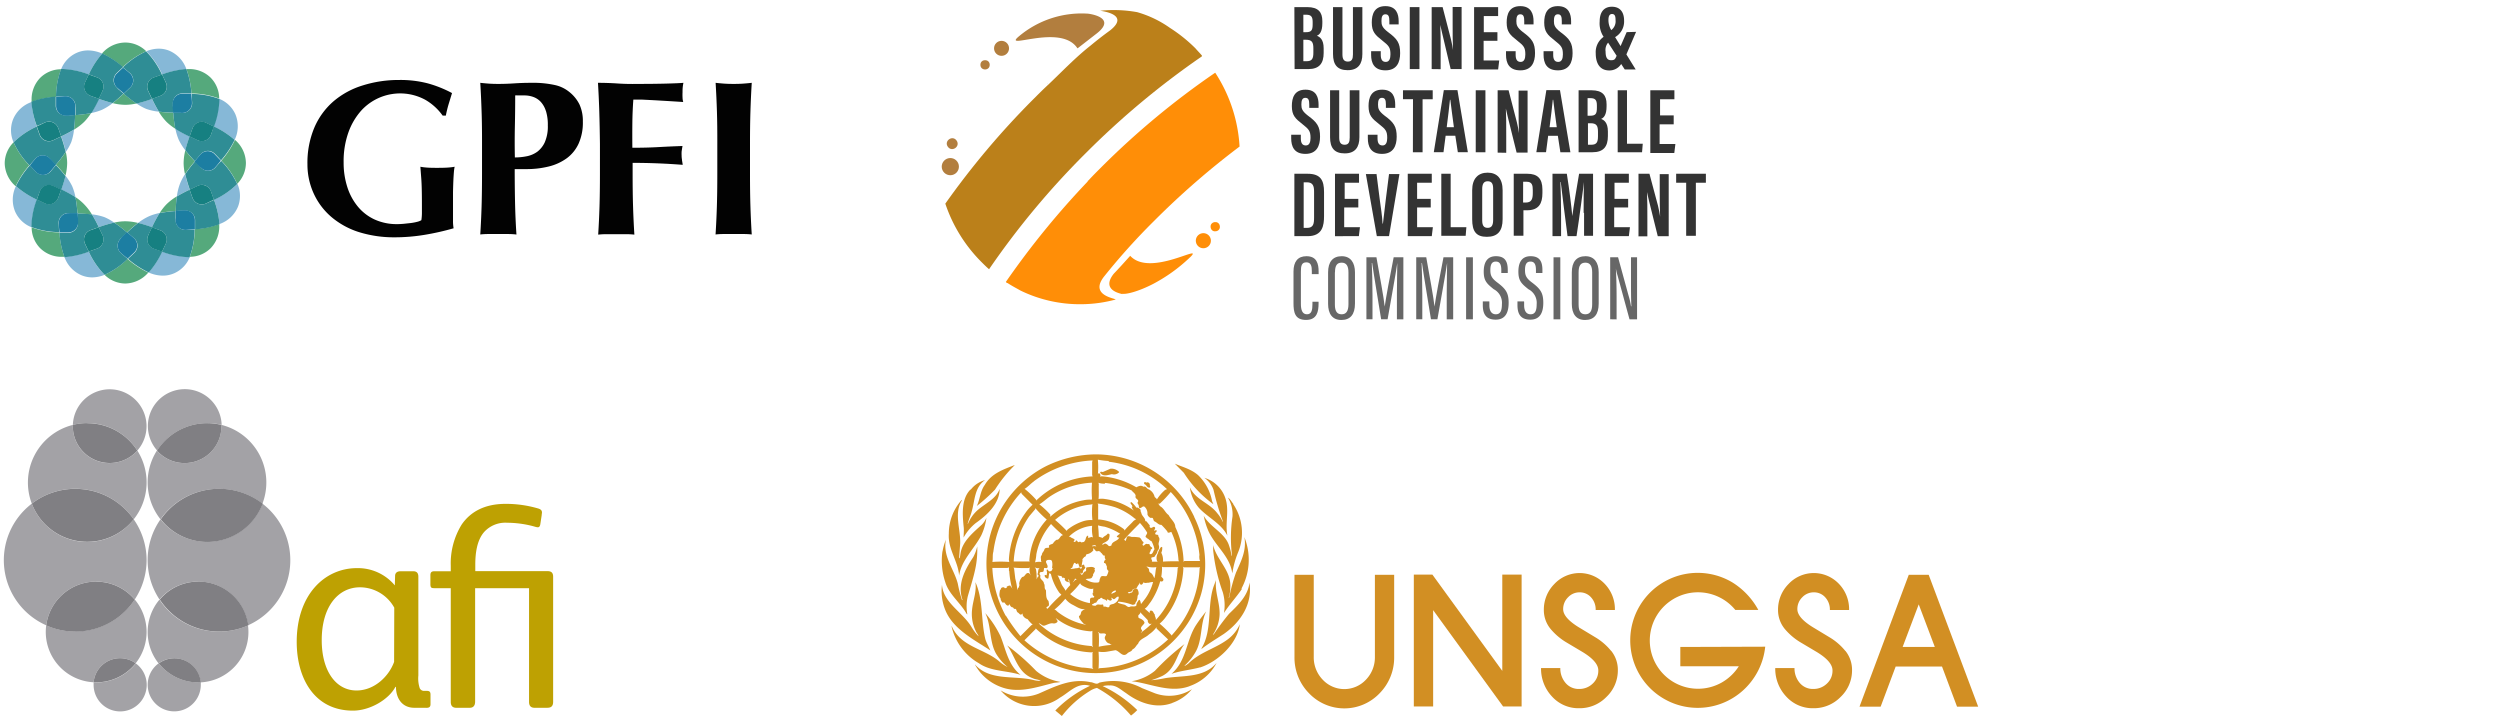<svg xmlns="http://www.w3.org/2000/svg" xmlns:xlink="http://www.w3.org/1999/xlink" viewBox="0 0 456.67 131.69"><defs><style>.cls-1{fill:none;}.cls-2{fill:#ff8e07;}.cls-3{fill:#b27e3e;}.cls-4{fill:#348078;}.cls-5{fill:#338080;}.cls-6{fill:#bb801a;}.cls-7{fill:#333;}.cls-8{fill:#676767;}.cls-9{fill:#020202;}.cls-10{fill:#55a97c;}.cls-11{fill:#86b8d7;}.cls-12{fill:#2f8d95;}.cls-13{fill:#168081;}.cls-14{fill:#1c7ea2;}.cls-15{clip-path:url(#clip-path);}.cls-16{fill:#a3a2a6;}.cls-17{clip-path:url(#clip-path-2);}.cls-18{clip-path:url(#clip-path-3);}.cls-19{clip-path:url(#clip-path-4);}.cls-20{fill:#807f83;}.cls-21{clip-path:url(#clip-path-5);}.cls-22{clip-path:url(#clip-path-6);}.cls-23{clip-path:url(#clip-path-7);}.cls-24{clip-path:url(#clip-path-8);}.cls-25{clip-path:url(#clip-path-9);}.cls-26{clip-path:url(#clip-path-10);}.cls-27{clip-path:url(#clip-path-11);}.cls-28{clip-path:url(#clip-path-12);}.cls-29{clip-path:url(#clip-path-13);}.cls-30{clip-path:url(#clip-path-14);}.cls-31{clip-path:url(#clip-path-15);}.cls-32{clip-path:url(#clip-path-16);}.cls-33{clip-path:url(#clip-path-17);}.cls-34{clip-path:url(#clip-path-18);}.cls-35{fill:#bea102;}.cls-36{fill:#d28f23;}</style><clipPath id="clip-path" transform="translate(-0.14)"><rect class="cls-1" y="91.14" width="27.78" height="23.95"/></clipPath><clipPath id="clip-path-2" transform="translate(-0.14)"><rect class="cls-1" x="26.25" y="91.14" width="27.78" height="23.95"/></clipPath><clipPath id="clip-path-3" transform="translate(-0.14)"><rect class="cls-1" x="4.37" y="76.75" width="23.41" height="18.98"/></clipPath><clipPath id="clip-path-4" transform="translate(-0.14)"><rect class="cls-1" x="5.08" y="88.44" width="20.35" height="11.4"/></clipPath><clipPath id="clip-path-5" transform="translate(-0.14)"><rect class="cls-1" x="26.25" y="76.75" width="23.41" height="18.98"/></clipPath><clipPath id="clip-path-6" transform="translate(-0.14)"><rect class="cls-1" x="28.6" y="88.44" width="20.35" height="11.4"/></clipPath><clipPath id="clip-path-7" transform="translate(-0.14)"><rect class="cls-1" x="26.25" y="108.65" width="20.14" height="16.85"/></clipPath><clipPath id="clip-path-8" transform="translate(-0.14)"><rect class="cls-1" x="28.42" y="105.38" width="17.9" height="10.84"/></clipPath><clipPath id="clip-path-9" transform="translate(-0.14)"><rect class="cls-1" x="7.63" y="108.65" width="20.14" height="16.85"/></clipPath><clipPath id="clip-path-10" transform="translate(-0.14)"><rect class="cls-1" x="7.72" y="105.38" width="17.9" height="10.84"/></clipPath><clipPath id="clip-path-11" transform="translate(-0.14)"><rect class="cls-1" x="12.58" y="70.25" width="15.2" height="12.93"/></clipPath><clipPath id="clip-path-12" transform="translate(-0.14)"><rect class="cls-1" x="12.58" y="76.42" width="13.51" height="9.03"/></clipPath><clipPath id="clip-path-13" transform="translate(-0.14)"><rect class="cls-1" x="26.25" y="70.25" width="15.2" height="12.93"/></clipPath><clipPath id="clip-path-14" transform="translate(-0.14)"><rect class="cls-1" x="27.95" y="76.42" width="13.51" height="9.03"/></clipPath><clipPath id="clip-path-15" transform="translate(-0.14)"><rect class="cls-1" x="16.35" y="120.31" width="11.43" height="10.51"/></clipPath><clipPath id="clip-path-16" transform="translate(-0.14)"><rect class="cls-1" x="16.37" y="119.38" width="9.41" height="6.14"/></clipPath><clipPath id="clip-path-17" transform="translate(-0.14)"><rect class="cls-1" x="26.25" y="120.31" width="11.43" height="10.51"/></clipPath><clipPath id="clip-path-18" transform="translate(-0.14)"><rect class="cls-1" x="28.25" y="119.38" width="9.41" height="6.14"/></clipPath></defs><title>impact-global-logos_1</title><g id="Layer_2" data-name="Layer 2"><g id="Design"><rect class="cls-1" width="456.67" height="131.69"/><g id="_Group_" data-name="&lt;Group&gt;"><circle class="cls-2" cx="219.95" cy="43.98" r="1.38" transform="translate(-4.42 38.42) rotate(-9.89)"/><circle class="cls-2" cx="222.12" cy="41.43" r="0.85" transform="translate(-3.95 38.75) rotate(-9.89)"/><circle class="cls-3" cx="182.95" cy="8.83" r="1.37"/><circle class="cls-3" cx="179.94" cy="11.84" r="0.85"/><path class="cls-3" d="M196.91,8.76l.07.07,3.54-2.75c3.73-2.95-1.51-3.6-1.83-3.6h-.07a17.78,17.78,0,0,0-12.24,4.06C182.83,9.42,193.83,4.18,196.91,8.76Z" transform="translate(-0.14)"/><path class="cls-4" d="M198.94,32.92h0c-.07.07-.13.2-.2.26a.9.9,0,0,0,.2-.26Z" transform="translate(-0.14)"/><path class="cls-5" d="M219.69,10.2c-.07,0-.07.07-.13.07Z" transform="translate(-0.14)"/><path class="cls-5" d="M191.54,15.37l-.07-.13C191.47,15.31,191.47,15.37,191.54,15.37Z" transform="translate(-0.14)"/><path class="cls-5" d="M191.6,15.51l-.07-.07Z" transform="translate(-0.14)"/><path class="cls-5" d="M219.69,10.14Z" transform="translate(-0.14)"/><circle class="cls-3" cx="173.73" cy="30.43" r="1.57" transform="translate(14.13 105.8) rotate(-35.23)"/><circle class="cls-3" cx="174.07" cy="26.23" r="0.98" transform="translate(16.62 105.23) rotate(-35.23)"/><path class="cls-2" d="M210.92,40.39a146.63,146.63,0,0,1,15.65-13.62,27.52,27.52,0,0,0-4.45-13.49,146.15,146.15,0,0,0-20.89,17.35c-.79.79-1.51,1.51-2.23,2.29a.9.9,0,0,0-.2.26,152.22,152.22,0,0,0-14.93,18.33.06.06,0,0,1,.07.07.34.34,0,0,0,.26.13c.79.52,1.57.92,2.36,1.37a24.75,24.75,0,0,0,11.13,2.49,24.4,24.4,0,0,0,6.22-.85c.26-.2-5-.65-2-4.32A117.71,117.71,0,0,1,210.92,40.39Z" transform="translate(-0.14)"/><path class="cls-6" d="M219.69,10.14c-.39-.46-.79-.85-1.18-1.31a27.67,27.67,0,0,0-4.65-3.73,19.69,19.69,0,0,0-6-2.88h0A24.14,24.14,0,0,0,202,1.89c-.33,0-.59.07-.92.07h0c.33.07,5.57.65,1.83,3.6q-1.77,1.28-3.54,2.75c-2.75,2.16-5.17,4.71-7.73,7.14h0c-1,.92-1.9,1.83-2.82,2.75a147.41,147.41,0,0,0-16,19,27.39,27.39,0,0,0,6.68,10.74c.39.39.85.85,1.31,1.24a147.78,147.78,0,0,1,17.74-21.28,150.15,150.15,0,0,1,21.15-17.61c-.07-.07,0-.07,0-.13Z" transform="translate(-0.14)"/><path class="cls-2" d="M217.53,47c2.82-2.75-7.14,3.67-10.87-.2l-.07-.07c-1,1.11-2,2.23-3,3.27-2.49,3.14,1.57,3.67,1.57,3.73v-.07c.72.13,2.88-.39,5.57-1.77a29.83,29.83,0,0,0,6.68-4.78C217.47,47.06,217.47,47,217.53,47Z" transform="translate(-0.14)"/><path class="cls-7" d="M236.58,1.3h2.36c2,0,2.75.92,2.75,2.55v.39c0,1.57-.52,2.1-1,2.29.52.2,1.24.65,1.24,2.29v.85c0,1.9-.79,2.95-2.82,2.95h-2.49Zm2.1,4.58c1,0,1.24-.33,1.24-1.44V4c0-1-.33-1.31-1.18-1.31h-.52V5.88Zm-.46,5.3h.59c1,0,1.24-.46,1.24-1.57V8.83c0-1.11-.26-1.57-1.37-1.57h-.46Z" transform="translate(-0.14)"/><path class="cls-7" d="M245.36,1.3V9.94c0,.85.26,1.31,1,1.31s.92-.52.92-1.31V1.3H249V9.87c0,1.83-.79,2.95-2.68,2.95s-2.68-1-2.68-2.95V1.3Z" transform="translate(-0.14)"/><path class="cls-7" d="M252.36,9.29V10c0,.85.26,1.31.92,1.31s.85-.65.85-1.37c0-1.24-.26-1.57-1.51-2.55s-1.9-1.57-1.9-3.27c0-1.51.46-3,2.49-3s2.42,1.51,2.42,2.75v.59h-1.7V3.85c0-.79-.13-1.24-.72-1.24s-.72.52-.72,1.24.13,1.18,1.18,2c1.7,1.24,2.23,2,2.23,3.86,0,1.64-.59,3.14-2.68,3.14s-2.62-1.37-2.62-2.82V9.35h1.77Z" transform="translate(-0.14)"/><path class="cls-7" d="M259.43,1.3V12.62h-1.77V1.3Z" transform="translate(-0.14)"/><path class="cls-7" d="M261.66,12.62V1.3h2l1.51,5.83c.2.85.33,1.51.39,2h0c-.07-1.37-.07-3-.07-4.85v-3h1.64V12.62h-2L263.56,6c-.13-.59-.26-1.11-.33-1.44h0c.07,1.37.07,2.88.07,5v3.08Z" transform="translate(-0.14)"/><path class="cls-7" d="M273.64,7.45h-2.49v3.6H274l-.2,1.64h-4.39V1.3h4.39V2.93h-2.62V5.88h2.49V7.45Z" transform="translate(-0.14)"/><path class="cls-7" d="M277,9.29V10c0,.85.26,1.31.92,1.31s.85-.65.85-1.37c0-1.24-.26-1.57-1.51-2.55s-1.9-1.57-1.9-3.27c0-1.51.46-3,2.49-3s2.42,1.51,2.42,2.75v.59h-1.7V3.85c0-.79-.13-1.24-.72-1.24s-.72.52-.72,1.24.13,1.18,1.18,2c1.7,1.24,2.23,2,2.23,3.86,0,1.64-.59,3.14-2.68,3.14s-2.62-1.37-2.62-2.82V9.35H277Z" transform="translate(-0.14)"/><path class="cls-7" d="M283.86,9.29V10c0,.85.26,1.31.92,1.31s.85-.65.85-1.37c0-1.24-.26-1.57-1.51-2.55s-1.9-1.57-1.9-3.27c0-1.51.46-3,2.49-3s2.42,1.51,2.42,2.75v.59h-1.7V3.85c0-.79-.13-1.24-.72-1.24s-.72.52-.72,1.24.13,1.18,1.18,2c1.7,1.24,2.23,2,2.23,3.86,0,1.64-.59,3.14-2.68,3.14s-2.62-1.37-2.62-2.82V9.35h1.77Z" transform="translate(-0.14)"/><path class="cls-7" d="M299,5.82l-1.77,4.12,1.7,2.75h-2l-.65-1a2.54,2.54,0,0,1-2.16,1.18c-1.7,0-2.49-1.24-2.49-3.14a3.39,3.39,0,0,1,1.44-3,4.43,4.43,0,0,1-.72-2.82c0-1.77.85-2.68,2.23-2.68s2.23.85,2.23,2.55a3.29,3.29,0,0,1-1.64,3l1,1.64,1.11-2.55Zm-3.54,4.39-1.57-2.42a2.05,2.05,0,0,0-.46,1.64c0,1.11.33,1.57,1,1.57S295.18,10.79,295.44,10.2Zm-1-4.71a2,2,0,0,0,.79-1.83c0-.72-.13-1.11-.65-1.11s-.65.52-.65,1.11A3.52,3.52,0,0,0,294.46,5.49Z" transform="translate(-0.14)"/><path class="cls-7" d="M237.76,24.54v.72c0,.85.26,1.31.92,1.31s.85-.65.85-1.37c0-1.24-.26-1.57-1.51-2.55s-1.9-1.57-1.9-3.27c0-1.51.46-3,2.49-3S241,17.86,241,19.11v.59h-1.7v-.59c0-.79-.13-1.24-.72-1.24s-.72.52-.72,1.24.13,1.18,1.18,2c1.7,1.24,2.23,2,2.23,3.86,0,1.64-.59,3.14-2.68,3.14S236,26.7,236,25.26v-.65h1.77Z" transform="translate(-0.14)"/><path class="cls-7" d="M244.77,16.49v8.64c0,.85.26,1.31,1,1.31s.92-.52.92-1.31V16.49h1.77v8.58c0,1.83-.79,2.95-2.68,2.95s-2.68-1-2.68-2.95V16.49Z" transform="translate(-0.14)"/><path class="cls-7" d="M251.77,24.54v.72c0,.85.26,1.31.92,1.31s.85-.65.85-1.37c0-1.24-.26-1.57-1.51-2.55s-1.9-1.57-1.9-3.27c0-1.51.46-3,2.49-3S255,17.86,255,19.11v.59h-1.7v-.59c0-.79-.13-1.24-.72-1.24s-.72.52-.72,1.24.13,1.18,1.18,2c1.7,1.24,2.23,2,2.23,3.86,0,1.64-.59,3.14-2.68,3.14S250,26.7,250,25.26v-.65h1.77Z" transform="translate(-0.14)"/><path class="cls-7" d="M258.25,18.12h-1.83V16.49h5.43v1.64H260v9.69h-1.77Z" transform="translate(-0.14)"/><path class="cls-7" d="M264.21,24.8l-.39,3h-1.77l1.83-11.33h2.49l1.9,11.33h-1.83l-.46-3Zm1.51-1.57c-.26-2-.52-3.8-.65-5H265c-.07.92-.39,3.34-.59,5Z" transform="translate(-0.14)"/><path class="cls-7" d="M271.48,16.49V27.81h-1.77V16.49Z" transform="translate(-0.14)"/><path class="cls-7" d="M273.71,27.88V16.49h2l1.51,5.83c.2.85.33,1.51.39,2h0c-.07-1.37-.07-3-.07-4.85V16.55h1.64V27.88h-2l-1.64-6.61c-.13-.59-.26-1.11-.33-1.44h0c.07,1.37.07,2.88.07,5v3.08Z" transform="translate(-0.14)"/><path class="cls-7" d="M282.94,24.8l-.39,3h-1.77l1.83-11.33h2.49L287,27.81h-1.83l-.46-3Zm1.57-1.57c-.26-2-.52-3.8-.65-5h-.07c-.07.92-.39,3.34-.59,5Z" transform="translate(-0.14)"/><path class="cls-7" d="M288.5,16.49h2.36c2,0,2.75.92,2.75,2.55v.39c0,1.57-.52,2.1-1,2.29.52.2,1.24.65,1.24,2.29v.85c0,1.9-.79,2.95-2.82,2.95H288.5V16.49Zm2.1,4.65c1,0,1.24-.33,1.24-1.44v-.46c0-1-.33-1.31-1.18-1.31h-.52v3.21Zm-.39,5.3h.59c1,0,1.24-.46,1.24-1.57v-.79c0-1.11-.26-1.57-1.37-1.57h-.46v3.93Z" transform="translate(-0.14)"/><path class="cls-7" d="M295.57,16.49h1.77v9.76h2.88l-.13,1.57h-4.45V16.49Z" transform="translate(-0.14)"/><path class="cls-7" d="M305.79,22.71H303.3v3.6h2.88l-.2,1.64H301.6V16.49H306v1.64h-2.62v2.95h2.49v1.64Z" transform="translate(-0.14)"/><path class="cls-7" d="M236.58,31.74H239c2.42,0,3,1.24,3,3.34v4.39c0,1.7-.26,3.67-3,3.67h-2.42Zm1.7,9.89h.59c1.18,0,1.31-.72,1.31-1.9V35c0-1-.2-1.7-1.31-1.7h-.59Z" transform="translate(-0.14)"/><path class="cls-7" d="M248.17,37.9h-2.49v3.6h2.88l-.2,1.64H244V31.74h4.39v1.64h-2.62v2.95h2.49V37.9Z" transform="translate(-0.14)"/><path class="cls-7" d="M251.58,31.74l.59,4.65c.2,1.51.46,3.14.52,4.45h.07c.13-1.24.33-2.88.52-4.39l.59-4.65h1.9l-1.9,11.33h-2.23l-2-11.33h1.9Z" transform="translate(-0.14)"/><path class="cls-7" d="M261.46,37.9H259v3.6h2.88l-.2,1.64h-4.39V31.74h4.39v1.64H259v2.95h2.49V37.9Z" transform="translate(-0.14)"/><path class="cls-7" d="M263.36,31.74h1.77V41.5H268l-.13,1.57h-4.45V31.74Z" transform="translate(-0.14)"/><path class="cls-7" d="M274.62,34.75v5.3c0,2.16-.92,3.21-2.88,3.21s-2.68-1-2.68-3.21v-5.3c0-2.16,1.11-3.21,2.82-3.21S274.62,32.59,274.62,34.75Zm-3.73-.2v5.7c0,1,.33,1.37,1,1.37s1-.39,1-1.44v-5.7c0-.92-.26-1.37-1-1.37S270.89,33.64,270.89,34.56Z" transform="translate(-0.14)"/><path class="cls-7" d="M276.59,31.74h2.55c1.83,0,2.75.85,2.75,2.88v.65c0,1.9-.65,3.14-2.82,3.14h-.65v4.65h-1.77V31.74ZM278.36,37h.46c1.11,0,1.31-.65,1.31-1.77v-.52c0-.85-.13-1.51-1.11-1.51h-.65Z" transform="translate(-0.14)"/><path class="cls-7" d="M289.42,38.88c0-1.9,0-4.32.07-5.63h0c-.26,2-.85,6.55-1.37,9.89h-1.64c-.39-2.95-1-7.79-1.24-9.89h-.07c.07,1.31.13,3.86.13,5.83v4.06h-1.57V31.74h2.62c.46,2.88.85,6.09,1,7.73h0c.2-1.64.79-5,1.24-7.73h2.55V43.07h-1.64V38.88Z" transform="translate(-0.14)"/><path class="cls-7" d="M297.47,37.9H295v3.6h2.88l-.2,1.64h-4.39V31.74h4.39v1.64h-2.62v2.95h2.49V37.9Z" transform="translate(-0.14)"/><path class="cls-7" d="M299.44,43.07V31.74h2L303,37.57c.2.85.33,1.51.39,2h0c-.07-1.37-.07-3-.07-4.85V31.81h1.64V43.14h-2l-1.64-6.61c-.13-.59-.26-1.11-.33-1.44h0c.07,1.37.07,2.88.07,5v3.08h-1.64Z" transform="translate(-0.14)"/><path class="cls-7" d="M308.15,33.38h-1.83V31.74h5.43v1.64h-1.83v9.69h-1.77Z" transform="translate(-0.14)"/><path class="cls-8" d="M241,55.05v.39c0,1.44-.26,3-2.29,3s-2.29-1.37-2.29-3.08V49.62c0-1.83.79-2.82,2.36-2.82,1.9,0,2.23,1.37,2.23,2.82v.46h-1.24v-.52c0-.92-.13-1.64-1-1.64s-1,.65-1,1.7v5.89c0,1.11.26,1.9,1.11,1.9s1-.79,1-1.83v-.46H241Z" transform="translate(-0.14)"/><path class="cls-8" d="M247.65,49.75v5.7c0,2-.85,3-2.49,3s-2.42-1.11-2.42-2.95V49.75c0-1.9.85-2.95,2.49-2.95S247.65,48,247.65,49.75Zm-3.67,0v5.89c0,1.31.46,1.77,1.24,1.77s1.24-.52,1.24-1.83V49.75c0-1.18-.39-1.77-1.24-1.77S244,48.5,244,49.75Z" transform="translate(-0.14)"/><path class="cls-8" d="M255.31,53.61c0-2.1.07-4.32.07-5.57h0c-.26,1.9-1.18,6.87-1.77,10.28h-1.18c-.46-2.95-1.37-8.25-1.64-10.28h-.07c.07,1.31.13,3.86.13,5.83v4.45h-1.11V47h1.83c.59,3.34,1.37,7.53,1.51,9h0c.2-1.44,1-5.83,1.64-9h1.77V58.33h-1.18Z" transform="translate(-0.14)"/><path class="cls-8" d="M264.41,53.61c0-2.1.07-4.32.07-5.57h0c-.26,1.9-1.18,6.87-1.77,10.28h-1.18c-.46-2.95-1.37-8.25-1.64-10.28h-.07c.07,1.31.13,3.86.13,5.83v4.45h-1.11V47h1.83c.59,3.34,1.37,7.53,1.51,9h0c.2-1.44,1-5.83,1.64-9h1.77V58.33h-1.18Z" transform="translate(-0.14)"/><path class="cls-8" d="M269.19,47V58.33h-1.24V47Z" transform="translate(-0.14)"/><path class="cls-8" d="M272.2,55.12v.65c0,1,.39,1.64,1.18,1.64s1.11-.59,1.11-1.83A2.79,2.79,0,0,0,273,52.83c-1.24-1-1.83-1.51-1.83-3.21,0-1.44.46-2.82,2.23-2.82s2.16,1.11,2.16,2.55v.52h-1.18v-.52c0-.92-.2-1.57-1-1.57s-1,.65-1,1.57.2,1.44,1.24,2.23c1.57,1.18,2.1,1.9,2.1,3.73,0,1.57-.46,3.08-2.36,3.08S271,57.21,271,55.71v-.65h1.18Z" transform="translate(-0.14)"/><path class="cls-8" d="M278.55,55.12v.65c0,1,.39,1.64,1.18,1.64s1.11-.59,1.11-1.83a2.79,2.79,0,0,0-1.51-2.75c-1.24-1-1.83-1.51-1.83-3.21,0-1.44.46-2.82,2.23-2.82s2.16,1.11,2.16,2.55v.52h-1.18v-.52c0-.92-.2-1.57-1-1.57s-1,.65-1,1.57.2,1.44,1.24,2.23c1.57,1.18,2.1,1.9,2.1,3.73,0,1.57-.46,3.08-2.36,3.08s-2.36-1.18-2.36-2.68v-.65h1.18Z" transform="translate(-0.14)"/><path class="cls-8" d="M285.16,47V58.33h-1.24V47Z" transform="translate(-0.14)"/><path class="cls-8" d="M292.17,49.75v5.7c0,2-.85,3-2.49,3s-2.42-1.11-2.42-2.95V49.75c0-1.9.85-2.95,2.49-2.95S292.17,48,292.17,49.75Zm-3.67,0v5.89c0,1.31.46,1.77,1.24,1.77s1.24-.52,1.24-1.83V49.75c0-1.18-.39-1.77-1.24-1.77S288.5,48.5,288.5,49.75Z" transform="translate(-0.14)"/><path class="cls-8" d="M294.27,58.32V47h1.44l1.9,6.94a13.43,13.43,0,0,1,.46,2h.07c-.07-1.51-.07-3.14-.07-5V47h1.11V58.33H297.8l-2.16-7.92a9.76,9.76,0,0,1-.33-1.37h0c.07,1.37.13,3.21.13,5.24v4.06Z" transform="translate(-0.14)"/></g><path class="cls-9" d="M77.79,18.21a9.62,9.62,0,0,0-11.67,2,12.07,12.07,0,0,0-2.32,3.93,15.73,15.73,0,0,0-.89,5.54,14.46,14.46,0,0,0,.67,4.48,10.7,10.7,0,0,0,1.92,3.57,8.68,8.68,0,0,0,3.06,2.36,9.71,9.71,0,0,0,4.15.85q.52,0,1.19-.06l1.29-.14a8.74,8.74,0,0,0,1.15-.22,2.68,2.68,0,0,0,.77-.3,9.15,9.15,0,0,0,.1-1.21q0-.73,0-1.61,0-3.27-.12-4.82t-.16-2.12a10.44,10.44,0,0,0,1.07.14q.67.06,1.92.06,1.45,0,2.16-.06a10.5,10.5,0,0,0,1.11-.14,7.28,7.28,0,0,0-.14,1q-.06.73-.1,1.67t-.06,2q0,1.07,0,2v1.33q0,1,0,1.88A7.1,7.1,0,0,0,83,41.7a46.54,46.54,0,0,1-5.38,1.21,33.46,33.46,0,0,1-5.38.44,21.48,21.48,0,0,1-6.39-.91,14.56,14.56,0,0,1-5-2.66,12.38,12.38,0,0,1-3.31-4.23A12.75,12.75,0,0,1,56.3,30a16.53,16.53,0,0,1,1.27-6.71,13.23,13.23,0,0,1,3.51-4.8,15,15,0,0,1,5.3-2.88,21.84,21.84,0,0,1,6.61-1,19.87,19.87,0,0,1,5.3.62A21.65,21.65,0,0,1,82.71,17l-.63,2.06a21,21,0,0,0-.5,2.06H81A10,10,0,0,0,77.79,18.21Z" transform="translate(-0.14)"/><path class="cls-9" d="M88.11,20.35q-.08-2.6-.24-5.22.69.08,1.49.14t1.81.06q1.41,0,2.92-.1t3-.1a18.48,18.48,0,0,1,4.48.42,6.24,6.24,0,0,1,2.54,1.23,6.7,6.7,0,0,1,1.9,2.34,7.27,7.27,0,0,1,.6,3.1,9.34,9.34,0,0,1-.77,4,6.85,6.85,0,0,1-2.16,2.68,9.37,9.37,0,0,1-3.29,1.51,16.76,16.76,0,0,1-4.15.48H94.16q0,3,.06,6t.26,5.95A12.73,12.73,0,0,0,93,42.75H89.36a12.71,12.71,0,0,0-1.49.08q.16-2.5.24-5.1t.08-5.95V26.29Q88.2,22.95,88.11,20.35Zm11.75-.06a4.43,4.43,0,0,0-.93-1.67,3.46,3.46,0,0,0-1.37-.91,4.81,4.81,0,0,0-1.63-.28H94.61a1.52,1.52,0,0,0-.36,0q0,2.9-.06,5.71t0,5.62a11.15,11.15,0,0,0,2.08-.2,4.94,4.94,0,0,0,2-.83A4.56,4.56,0,0,0,99.65,26a7.21,7.21,0,0,0,.56-3.1A8.4,8.4,0,0,0,99.87,20.29Z" transform="translate(-0.14)"/><path class="cls-9" d="M109.61,20.35q-.08-2.6-.24-5.22,1.81,0,3.59.12t3.59.08q3,0,5.3-.06t3.13-.14a7.2,7.2,0,0,0-.16,1.69,9.63,9.63,0,0,0,0,1q0,.36.12.81l-2.56-.16-2.7-.16-2.36-.12-1.49,0q-.16,2.22-.18,4.4t0,4.4q2.62,0,4.74-.12t4.42-.2c-.08.46-.13.81-.16,1a6.9,6.9,0,0,0,0,.77,3.81,3.81,0,0,0,.06.67c0,.23.09.56.14,1q-4.6-.36-9.15-.36v2.06q0,3.35.08,5.95t.24,5.1a12.72,12.72,0,0,0-1.49-.08h-3.63a12.71,12.71,0,0,0-1.49.08q.16-2.5.24-5.1t.08-5.95V26.29Q109.69,22.95,109.61,20.35Z" transform="translate(-0.14)"/><path class="cls-9" d="M131.1,20.35q-.08-2.6-.24-5.22.69.08,1.49.14t1.81.06q1,0,1.81-.06t1.49-.14q-.16,2.62-.24,5.22t-.08,5.95v5.48q0,3.35.08,5.95t.24,5.1a12.73,12.73,0,0,0-1.49-.08h-3.63a12.71,12.71,0,0,0-1.49.08q.16-2.5.24-5.1t.08-5.95V26.29Q131.18,22.95,131.1,20.35Z" transform="translate(-0.14)"/><path class="cls-1" d="M33.93,31.81a9.56,9.56,0,0,1-.24-2A10,10,0,0,1,34,27.46a10,10,0,0,1-1.22-2,9.55,9.55,0,0,1-.6-2,9.54,9.54,0,0,1-1.6-1.26,10,10,0,0,1-1.42-1.86,10,10,0,0,1-2.27-.55,9.57,9.57,0,0,1-1.8-1,9.55,9.55,0,0,1-2,.24,10,10,0,0,1-2.32-.31,10,10,0,0,1-2,1.22,9.57,9.57,0,0,1-2,.6,9.56,9.56,0,0,1-1.26,1.6,10,10,0,0,1-1.86,1.42,10,10,0,0,1-.55,2.27,9.56,9.56,0,0,1-1,1.8,9.56,9.56,0,0,1,.24,2,10,10,0,0,1-.31,2.32,10,10,0,0,1,1.22,2,9.6,9.6,0,0,1,.6,2,9.58,9.58,0,0,1,1.6,1.26,10,10,0,0,1,1.42,1.86,9.94,9.94,0,0,1,2.27.55,9.54,9.54,0,0,1,1.8,1,9.52,9.52,0,0,1,2-.24,10,10,0,0,1,2.32.31,10,10,0,0,1,2-1.22,9.57,9.57,0,0,1,1.95-.6,9.54,9.54,0,0,1,1.26-1.61,10,10,0,0,1,1.86-1.42A10,10,0,0,1,33,33.61,9.55,9.55,0,0,1,33.93,31.81Z" transform="translate(-0.14)"/><path class="cls-10" d="M26.85,9.36A5.45,5.45,0,0,0,23,7.77a5.66,5.66,0,0,0-4.23,2,16.33,16.33,0,0,1,3.8,2.49A14.83,14.83,0,0,1,26.85,9.36Z" transform="translate(-0.14)"/><path class="cls-10" d="M25.07,18.9a24.56,24.56,0,0,1-2.34-1.8c-.67.63-1.34,1.22-2,1.74a10,10,0,0,0,2.32.31A9.55,9.55,0,0,0,25.07,18.9Z" transform="translate(-0.14)"/><path class="cls-10" d="M19.24,50.2A5.45,5.45,0,0,0,23,51.79a5.66,5.66,0,0,0,4.23-2,16.32,16.32,0,0,1-3.8-2.49A14.83,14.83,0,0,1,19.24,50.2Z" transform="translate(-0.14)"/><path class="cls-10" d="M21,40.66a24.63,24.63,0,0,1,2.34,1.8,26.49,26.49,0,0,1,2-1.74A10,10,0,0,0,23,40.42,9.52,9.52,0,0,0,21,40.66Z" transform="translate(-0.14)"/><path class="cls-10" d="M12.16,27.75a24.61,24.61,0,0,1-1.8,2.34,26.31,26.31,0,0,1,1.74,2,10,10,0,0,0,.31-2.32A9.56,9.56,0,0,0,12.16,27.75Z" transform="translate(-0.14)"/><path class="cls-10" d="M2.62,26A5.45,5.45,0,0,0,1,29.78a5.65,5.65,0,0,0,2,4.23,16.32,16.32,0,0,1,2.49-3.8A14.84,14.84,0,0,1,2.62,26Z" transform="translate(-0.14)"/><path class="cls-10" d="M43.47,33.58a5.45,5.45,0,0,0,1.59-3.8,5.66,5.66,0,0,0-2-4.23,16.34,16.34,0,0,1-2.49,3.8A14.84,14.84,0,0,1,43.47,33.58Z" transform="translate(-0.14)"/><path class="cls-10" d="M33.93,31.81a24.64,24.64,0,0,1,1.8-2.34c-.63-.67-1.23-1.34-1.74-2a10,10,0,0,0-.31,2.32A9.56,9.56,0,0,0,33.93,31.81Z" transform="translate(-0.14)"/><path class="cls-10" d="M16.78,20.65a24.59,24.59,0,0,1-2.93.38,26.4,26.4,0,0,1-.19,2.65,10,10,0,0,0,1.86-1.42A9.56,9.56,0,0,0,16.78,20.65Z" transform="translate(-0.14)"/><path class="cls-10" d="M11.3,12.65a5.45,5.45,0,0,0-3.81,1.56,5.66,5.66,0,0,0-1.56,4.42,16.32,16.32,0,0,1,4.45-.93A14.85,14.85,0,0,1,11.3,12.65Z" transform="translate(-0.14)"/><path class="cls-10" d="M34.8,46.91a5.45,5.45,0,0,0,3.81-1.56,5.66,5.66,0,0,0,1.56-4.42,16.32,16.32,0,0,1-4.45.93A14.82,14.82,0,0,1,34.8,46.91Z" transform="translate(-0.14)"/><path class="cls-10" d="M29.31,38.91a24.67,24.67,0,0,1,2.93-.38,26.5,26.5,0,0,1,.19-2.65,10,10,0,0,0-1.86,1.42A9.54,9.54,0,0,0,29.31,38.91Z" transform="translate(-0.14)"/><path class="cls-10" d="M13.92,36A24.66,24.66,0,0,1,14.29,39a26.44,26.44,0,0,1,2.65.19,10,10,0,0,0-1.42-1.86A9.58,9.58,0,0,0,13.92,36Z" transform="translate(-0.14)"/><path class="cls-10" d="M5.92,41.53a5.45,5.45,0,0,0,1.56,3.81,5.54,5.54,0,0,0,4.1,1.57h.32A16.34,16.34,0,0,1,11,42.45,14.85,14.85,0,0,1,5.92,41.53Z" transform="translate(-0.14)"/><path class="cls-10" d="M40.18,18a5.45,5.45,0,0,0-1.56-3.81,5.54,5.54,0,0,0-4.1-1.57h-.33a16.32,16.32,0,0,1,.93,4.45A14.83,14.83,0,0,1,40.18,18Z" transform="translate(-0.14)"/><path class="cls-10" d="M32.17,23.52a24.58,24.58,0,0,1-.38-2.93,26.39,26.39,0,0,1-2.65-.19,10,10,0,0,0,1.42,1.86A9.54,9.54,0,0,0,32.17,23.52Z" transform="translate(-0.14)"/><path class="cls-11" d="M34.19,12.65A5.65,5.65,0,0,0,31,9.24a5.13,5.13,0,0,0-1.86-.35,6,6,0,0,0-2.26.47,14.84,14.84,0,0,1,2.89,4.25A16.34,16.34,0,0,1,34.19,12.65Z" transform="translate(-0.14)"/><path class="cls-11" d="M29.15,20.4a26.53,26.53,0,0,1-1.25-2.34,24.55,24.55,0,0,1-2.83.84,9.57,9.57,0,0,0,1.8,1A10,10,0,0,0,29.15,20.4Z" transform="translate(-0.14)"/><path class="cls-12" d="M23.85,13.33A1.78,1.78,0,0,1,23.91,16l-.25.24-.93.88a24.56,24.56,0,0,0,2.34,1.8,24.55,24.55,0,0,0,2.83-.84l-.55-1.16-.15-.31a1.78,1.78,0,0,1,1-2.44l1.52-.54a14.84,14.84,0,0,0-2.89-4.25,14.83,14.83,0,0,0-4.23,2.92C23,12.64,23.46,13,23.85,13.33Z" transform="translate(-0.14)"/><path class="cls-12" d="M30.44,15.06a1.78,1.78,0,0,1-1,2.44l-.32.12-1.21.43a26.53,26.53,0,0,0,1.25,2.34,26.39,26.39,0,0,0,2.65.19c0-.42-.06-.85-.09-1.28l0-.34a1.79,1.79,0,0,1,1.78-1.91h0l1.61,0a16.32,16.32,0,0,0-.93-4.45,16.34,16.34,0,0,0-4.45,1C30,14.11,30.22,14.6,30.44,15.06Z" transform="translate(-0.14)"/><path class="cls-13" d="M29.43,17.51a1.78,1.78,0,0,0,1-2.44c-.22-.47-.45-1-.7-1.46l-1.52.54a1.78,1.78,0,0,0-1,2.44l.15.31.55,1.16,1.21-.43Z" transform="translate(-0.14)"/><path class="cls-11" d="M11.9,46.91a5.66,5.66,0,0,0,3.22,3.41,5.14,5.14,0,0,0,1.86.35,6,6,0,0,0,2.26-.47,14.84,14.84,0,0,1-2.9-4.25A16.35,16.35,0,0,1,11.9,46.91Z" transform="translate(-0.14)"/><path class="cls-11" d="M16.94,39.16a26.49,26.49,0,0,1,1.25,2.34A24.71,24.71,0,0,1,21,40.66a9.54,9.54,0,0,0-1.8-1A9.94,9.94,0,0,0,16.94,39.16Z" transform="translate(-0.14)"/><path class="cls-12" d="M22.24,46.23a1.79,1.79,0,0,1-.06-2.64l.25-.24.93-.88A24.63,24.63,0,0,0,21,40.66a24.71,24.71,0,0,0-2.83.84l.55,1.16.15.31a1.79,1.79,0,0,1-1,2.44l-1.52.54a14.84,14.84,0,0,0,2.9,4.25,14.83,14.83,0,0,0,4.23-2.92C23,46.92,22.63,46.57,22.24,46.23Z" transform="translate(-0.14)"/><path class="cls-12" d="M15.65,44.49a1.79,1.79,0,0,1,1-2.44l.32-.12,1.21-.43a26.49,26.49,0,0,0-1.25-2.34A26.44,26.44,0,0,0,14.29,39c0,.42.06.85.09,1.28l0,.34a1.79,1.79,0,0,1-1.78,1.91h0l-1.61,0a16.34,16.34,0,0,0,.93,4.45,16.35,16.35,0,0,0,4.45-1C16.1,45.45,15.87,45,15.65,44.49Z" transform="translate(-0.14)"/><path class="cls-13" d="M16.66,42.05a1.79,1.79,0,0,0-1,2.44c.22.47.45,1,.7,1.46l1.52-.54a1.79,1.79,0,0,0,1-2.44l-.15-.31-.55-1.16L17,41.94Z" transform="translate(-0.14)"/><path class="cls-11" d="M13.66,23.67a26.48,26.48,0,0,1-2.34,1.25,24.58,24.58,0,0,1,.84,2.83,9.56,9.56,0,0,0,1-1.8A10,10,0,0,0,13.66,23.67Z" transform="translate(-0.14)"/><path class="cls-11" d="M5.92,18.63a5.66,5.66,0,0,0-3.41,3.22A5.45,5.45,0,0,0,2.62,26a14.84,14.84,0,0,1,4.25-2.89A16.33,16.33,0,0,1,5.92,18.63Z" transform="translate(-0.14)"/><path class="cls-12" d="M6.6,29a1.79,1.79,0,0,1,1.31-.62h0a1.8,1.8,0,0,1,1.3.55l.24.25.88.93a24.61,24.61,0,0,0,1.8-2.34,24.58,24.58,0,0,0-.84-2.83l-1.16.55-.31.15a1.79,1.79,0,0,1-2.44-1c-.17-.48-.36-1-.54-1.52A14.84,14.84,0,0,0,2.62,26a14.84,14.84,0,0,0,2.92,4.23C5.9,29.78,6.26,29.37,6.6,29Z" transform="translate(-0.14)"/><path class="cls-12" d="M8.33,22.38a1.79,1.79,0,0,1,2.44,1l.12.32.43,1.21a26.48,26.48,0,0,0,2.34-1.25A26.4,26.4,0,0,0,13.86,21l-1.28.09-.34,0H12.1a1.79,1.79,0,0,1-1.78-1.83c0-.51,0-1.06,0-1.62a16.32,16.32,0,0,0-4.45.93,16.33,16.33,0,0,0,1,4.45Z" transform="translate(-0.14)"/><path class="cls-13" d="M10.77,23.39a1.79,1.79,0,0,0-2.44-1l-1.46.7c.18.53.36,1,.54,1.52a1.79,1.79,0,0,0,2.44,1l.31-.15,1.16-.55-.43-1.21Z" transform="translate(-0.14)"/><path class="cls-11" d="M33,33.61a10,10,0,0,0-.55,2.27c.72-.44,1.51-.85,2.34-1.25a24.63,24.63,0,0,1-.84-2.83A9.55,9.55,0,0,0,33,33.61Z" transform="translate(-0.14)"/><path class="cls-11" d="M39.22,36.48a16.32,16.32,0,0,1,1,4.45,5.66,5.66,0,0,0,3.41-3.22,5.45,5.45,0,0,0-.12-4.12A14.84,14.84,0,0,1,39.22,36.48Z" transform="translate(-0.14)"/><path class="cls-12" d="M39.5,30.58a1.79,1.79,0,0,1-1.31.62h0a1.78,1.78,0,0,1-1.29-.55l-.24-.25-.88-.93a24.64,24.64,0,0,0-1.8,2.34,24.63,24.63,0,0,0,.84,2.83l1.16-.55.31-.15a1.78,1.78,0,0,1,.76-.17A1.78,1.78,0,0,1,38.68,35c.17.48.36,1,.54,1.52a14.84,14.84,0,0,0,4.25-2.9,14.84,14.84,0,0,0-2.92-4.23C40.19,29.78,39.83,30.19,39.5,30.58Z" transform="translate(-0.14)"/><path class="cls-12" d="M37.76,37.18a1.79,1.79,0,0,1-2.44-1l-.12-.32-.43-1.21c-.83.4-1.62.81-2.34,1.25a26.5,26.5,0,0,0-.19,2.65l1.28-.09.34,0H34a1.78,1.78,0,0,1,1.78,1.83c0,.51,0,1.06,0,1.61a16.32,16.32,0,0,0,4.45-.93,16.32,16.32,0,0,0-1-4.45Z" transform="translate(-0.14)"/><path class="cls-13" d="M37.68,33.91a1.81,1.81,0,0,0-.68-.14,1.78,1.78,0,0,0-.76.17l-.31.15-1.16.55.43,1.21.12.32a1.79,1.79,0,0,0,2.44,1l1.46-.7c-.18-.53-.36-1-.54-1.52A1.79,1.79,0,0,0,37.68,33.91Z" transform="translate(-0.14)"/><path class="cls-11" d="M20.73,18.83c-.82-.2-1.67-.47-2.54-.78a24.59,24.59,0,0,1-1.41,2.6,9.57,9.57,0,0,0,2-.6A10,10,0,0,0,20.73,18.83Z" transform="translate(-0.14)"/><path class="cls-11" d="M16.35,13.61a16.35,16.35,0,0,1,2.47-3.82,6.56,6.56,0,0,0-2.59-.58,5.12,5.12,0,0,0-2.1.45,5.45,5.45,0,0,0-2.83,3h.28A15.51,15.51,0,0,1,16.35,13.61Z" transform="translate(-0.14)"/><path class="cls-12" d="M17.87,14.14a1.78,1.78,0,0,1,1,2.44l-.15.31-.55,1.16c.87.3,1.72.58,2.54.78.67-.51,1.33-1.11,2-1.74l-1-.84L21.51,16a1.79,1.79,0,0,1-.06-2.64c.37-.36.76-.73,1.18-1.11a16.33,16.33,0,0,0-3.8-2.49,16.35,16.35,0,0,0-2.47,3.82Z" transform="translate(-0.14)"/><path class="cls-12" d="M12,17.58h.13a1.78,1.78,0,0,1,1.79,1.83v.34c0,.43,0,.86,0,1.28a24.59,24.59,0,0,0,2.93-.38,24.59,24.59,0,0,0,1.41-2.6L17,17.62l-.32-.12a1.79,1.79,0,0,1-1-2.44c.22-.47.45-1,.7-1.46a15.51,15.51,0,0,0-4.77-1H11.3a14.85,14.85,0,0,0-.93,5.06Z" transform="translate(-0.14)"/><path class="cls-13" d="M18.88,16.58a1.78,1.78,0,0,0-1-2.44l-1.52-.54c-.25.5-.48,1-.7,1.46a1.79,1.79,0,0,0,1,2.44l.32.12,1.21.43.55-1.16Z" transform="translate(-0.14)"/><path class="cls-14" d="M23.91,16a1.78,1.78,0,0,0-.07-2.64c-.39-.34-.8-.69-1.23-1-.41.38-.8.75-1.18,1.11A1.79,1.79,0,0,0,21.51,16l.26.23,1,.84.93-.88Z" transform="translate(-0.14)"/><path class="cls-14" d="M13.89,19.4a1.78,1.78,0,0,0-1.79-1.83H12l-1.61.13c0,.56,0,1.1,0,1.62a1.79,1.79,0,0,0,1.78,1.83h.13l.34,0L13.86,21c0-.42,0-.85,0-1.28Z" transform="translate(-0.14)"/><path class="cls-11" d="M29.75,45.95a16.33,16.33,0,0,1-2.47,3.82,6.56,6.56,0,0,0,2.59.58A5.13,5.13,0,0,0,32,49.9a5.45,5.45,0,0,0,2.83-3h-.28A15.51,15.51,0,0,1,29.75,45.95Z" transform="translate(-0.14)"/><path class="cls-11" d="M25.36,40.73a26.53,26.53,0,0,1,2.54.78,24.72,24.72,0,0,1,1.4-2.6,9.57,9.57,0,0,0-1.95.6A10,10,0,0,0,25.36,40.73Z" transform="translate(-0.14)"/><path class="cls-12" d="M28.22,45.41a1.79,1.79,0,0,1-1-2.44l.15-.31.55-1.16a26.53,26.53,0,0,0-2.54-.78,26.49,26.49,0,0,0-2,1.74l1,.84.26.23a1.78,1.78,0,0,1,.06,2.64c-.37.36-.76.73-1.18,1.11a16.32,16.32,0,0,0,3.8,2.49,16.33,16.33,0,0,0,2.47-3.82Z" transform="translate(-0.14)"/><path class="cls-12" d="M34.11,42H34a1.79,1.79,0,0,1-1.78-1.83v-.34c0-.43,0-.86,0-1.28a24.67,24.67,0,0,0-2.93.38,24.72,24.72,0,0,0-1.4,2.6l1.21.43.32.12a1.78,1.78,0,0,1,1,2.44c-.22.47-.45,1-.7,1.46a15.51,15.51,0,0,0,4.77,1h.28a14.82,14.82,0,0,0,.92-5.06Z" transform="translate(-0.14)"/><path class="cls-13" d="M27.21,43a1.79,1.79,0,0,0,1,2.44l1.52.54c.25-.5.48-1,.7-1.46a1.78,1.78,0,0,0-1-2.44l-.32-.12L27.9,41.5l-.55,1.16Z" transform="translate(-0.14)"/><path class="cls-14" d="M22.18,43.59a1.79,1.79,0,0,0,.06,2.64c.39.34.8.69,1.23,1,.41-.38.8-.75,1.18-1.11a1.78,1.78,0,0,0-.06-2.64l-.26-.23-1-.84-.93.88Z" transform="translate(-0.14)"/><path class="cls-14" d="M32.2,40.16A1.79,1.79,0,0,0,34,42h.13l1.61-.13c0-.56,0-1.1,0-1.61A1.78,1.78,0,0,0,34,38.41h-.13l-.34,0-1.28.09c0,.42,0,.85,0,1.28Z" transform="translate(-0.14)"/><path class="cls-11" d="M3.05,34a5.65,5.65,0,0,0-.13,4.69,5.45,5.45,0,0,0,3,2.83,14.82,14.82,0,0,1,1-5.05A16.32,16.32,0,0,1,3.05,34Z" transform="translate(-0.14)"/><path class="cls-11" d="M12.1,32.1a26.49,26.49,0,0,1-.78,2.54A24.74,24.74,0,0,1,13.92,36a9.6,9.6,0,0,0-.6-2A10,10,0,0,0,12.1,32.1Z" transform="translate(-0.14)"/><path class="cls-12" d="M7.41,35a1.79,1.79,0,0,1,2.44-1l.31.15,1.16.55a26.49,26.49,0,0,0,.78-2.54,26.31,26.31,0,0,0-1.74-2l-.84,1-.23.26A1.78,1.78,0,0,1,8,31.93h0a1.79,1.79,0,0,1-1.29-.55c-.36-.37-.73-.77-1.11-1.18A16.32,16.32,0,0,0,3.05,34a16.32,16.32,0,0,0,3.82,2.47C7.05,35.95,7.24,35.44,7.41,35Z" transform="translate(-0.14)"/><path class="cls-12" d="M10.85,40.84a1.78,1.78,0,0,1,1.79-1.91H13l1.28,0A24.66,24.66,0,0,0,13.92,36a24.74,24.74,0,0,0-2.6-1.41l-.43,1.21-.12.32a1.79,1.79,0,0,1-2.44,1l-1.46-.7a14.82,14.82,0,0,0-1,5.05,14.85,14.85,0,0,0,5.06.93C10.92,41.9,10.89,41.36,10.85,40.84Z" transform="translate(-0.14)"/><path class="cls-13" d="M9.85,33.94a1.78,1.78,0,0,0-2.44,1c-.17.48-.36,1-.54,1.52l1.46.7a1.79,1.79,0,0,0,2.44-1l.12-.32.43-1.21-1.16-.55Z" transform="translate(-0.14)"/><path class="cls-14" d="M12.67,38.93h0a1.78,1.78,0,0,0-1.79,1.91c0,.51.08,1.05.13,1.61l1.61,0h0a1.79,1.79,0,0,0,1.78-1.91l0-.34c0-.43-.06-.86-.09-1.28l-1.28,0Z" transform="translate(-0.14)"/><path class="cls-14" d="M9.24,28.91a1.8,1.8,0,0,0-1.3-.55h0A1.79,1.79,0,0,0,6.6,29c-.34.39-.69.8-1,1.23.38.41.75.8,1.11,1.18a1.79,1.79,0,0,0,1.29.55H8a1.78,1.78,0,0,0,1.31-.62l.23-.26.84-1-.88-.93Z" transform="translate(-0.14)"/><path class="cls-11" d="M43,25.55a5.66,5.66,0,0,0,.13-4.69,5.45,5.45,0,0,0-3-2.83,14.83,14.83,0,0,1-1,5.05A16.33,16.33,0,0,1,43,25.55Z" transform="translate(-0.14)"/><path class="cls-11" d="M34,27.46c.2-.82.47-1.67.78-2.54a24.65,24.65,0,0,1-2.6-1.41,9.55,9.55,0,0,0,.6,2A10,10,0,0,0,34,27.46Z" transform="translate(-0.14)"/><path class="cls-12" d="M38.68,24.6a1.79,1.79,0,0,1-2.44,1l-.31-.15-1.16-.55c-.3.87-.58,1.72-.78,2.54.51.67,1.11,1.33,1.74,2l.84-1,.23-.26a1.79,1.79,0,0,1,1.31-.62h0a1.79,1.79,0,0,1,1.29.55c.36.37.73.76,1.11,1.18A16.34,16.34,0,0,0,43,25.55a16.33,16.33,0,0,0-3.82-2.47C39,23.61,38.86,24.12,38.68,24.6Z" transform="translate(-0.14)"/><path class="cls-12" d="M35.24,18.71a1.78,1.78,0,0,1-1.78,1.91h-.39l-1.28,0a24.58,24.58,0,0,0,.38,2.93,24.65,24.65,0,0,0,2.6,1.41l.43-1.21.12-.32a1.79,1.79,0,0,1,2.44-1l1.46.7a14.83,14.83,0,0,0,1-5.05,14.83,14.83,0,0,0-5.06-.92C35.17,17.66,35.21,18.2,35.24,18.71Z" transform="translate(-0.14)"/><path class="cls-13" d="M36.24,25.62a1.78,1.78,0,0,0,2.44-1c.17-.48.36-1,.54-1.52l-1.46-.7a1.79,1.79,0,0,0-2.44,1l-.12.32-.43,1.21,1.16.55Z" transform="translate(-0.14)"/><path class="cls-14" d="M33.42,20.63h0a1.78,1.78,0,0,0,1.78-1.91c0-.51-.08-1.06-.13-1.61l-1.61,0h0A1.79,1.79,0,0,0,31.68,19l0,.34c0,.43.06.86.09,1.28l1.28,0Z" transform="translate(-0.14)"/><path class="cls-14" d="M36.86,30.64a1.78,1.78,0,0,0,1.29.55h0a1.79,1.79,0,0,0,1.31-.62c.34-.39.69-.8,1-1.23-.38-.41-.75-.8-1.11-1.18a1.79,1.79,0,0,0-1.29-.55h0a1.79,1.79,0,0,0-1.31.62l-.23.26-.84,1,.88.93Z" transform="translate(-0.14)"/><g class="cls-15"><path class="cls-16" d="M16.07,99A10.85,10.85,0,0,1,5.95,92a13,13,0,0,0,2.63,22.22,9.21,9.21,0,0,1,16.17-4.71,13,13,0,0,0-.19-14.65A10.82,10.82,0,0,1,16.07,99" transform="translate(-0.14)"/></g><g class="cls-17"><path class="cls-16" d="M53.17,102.33A13,13,0,0,0,48.08,92a10.84,10.84,0,0,1-18.62,2.86,13,13,0,0,0-.18,14.65,9.21,9.21,0,0,1,16.17,4.71,13,13,0,0,0,7.72-11.9" transform="translate(-0.14)"/></g><g class="cls-18"><path class="cls-16" d="M20.18,84.59a6.73,6.73,0,0,1-6.74-6.73c0-.08,0-.16,0-.24A10.85,10.85,0,0,0,5.95,92a13,13,0,0,1,18.62,2.86,10.84,10.84,0,0,0,.66-12.55,6.72,6.72,0,0,1-5,2.27" transform="translate(-0.14)"/></g><g class="cls-19"><path class="cls-20" d="M13.89,89.3A13,13,0,0,0,5.95,92a10.84,10.84,0,0,0,18.62,2.86A13,13,0,0,0,13.89,89.3" transform="translate(-0.14)"/></g><g class="cls-21"><path class="cls-16" d="M40.14,89.3A13,13,0,0,1,48.08,92a10.85,10.85,0,0,0-7.5-14.39c0,.08,0,.16,0,.24a6.73,6.73,0,0,1-11.78,4.46,10.84,10.84,0,0,0,.66,12.55A13,13,0,0,1,40.14,89.3" transform="translate(-0.14)"/></g><g class="cls-22"><path class="cls-20" d="M38,99a10.84,10.84,0,0,0,10.13-7,13,13,0,0,0-18.62,2.86A10.82,10.82,0,0,0,38,99" transform="translate(-0.14)"/></g><g class="cls-23"><path class="cls-16" d="M29.28,109.52a9.21,9.21,0,0,0-.17,11.66,4.85,4.85,0,0,1,7.68,3.47,9.21,9.21,0,0,0,8.73-9.19,9.34,9.34,0,0,0-.08-1.22,13,13,0,0,1-16.17-4.71" transform="translate(-0.14)"/></g><g class="cls-24"><path class="cls-20" d="M36.33,106.24a9.18,9.18,0,0,0-7,3.28,13,13,0,0,0,16.17,4.71,9.21,9.21,0,0,0-9.13-8" transform="translate(-0.14)"/></g><g class="cls-25"><path class="cls-16" d="M13.89,115.35a13,13,0,0,1-5.31-1.13,9.35,9.35,0,0,0-.08,1.22,9.21,9.21,0,0,0,8.74,9.19,4.85,4.85,0,0,1,7.68-3.47,9.21,9.21,0,0,0-.17-11.66,13,13,0,0,1-10.86,5.83" transform="translate(-0.14)"/></g><g class="cls-26"><path class="cls-20" d="M17.71,106.24a9.21,9.21,0,0,0-9.13,8,13,13,0,0,0,16.17-4.71,9.18,9.18,0,0,0-7-3.28" transform="translate(-0.14)"/></g><g class="cls-27"><path class="cls-16" d="M20.18,71.11a6.74,6.74,0,0,0-6.73,6.5,10.85,10.85,0,0,1,11.77,4.7,6.74,6.74,0,0,0-5-11.2" transform="translate(-0.14)"/></g><g class="cls-28"><path class="cls-20" d="M16.07,77.29a10.82,10.82,0,0,0-2.63.32c0,.08,0,.16,0,.24a6.74,6.74,0,0,0,11.78,4.46,10.83,10.83,0,0,0-9.15-5" transform="translate(-0.14)"/></g><g class="cls-29"><path class="cls-16" d="M38,77.29a10.88,10.88,0,0,1,2.63.32,6.74,6.74,0,1,0-11.77,4.7,10.83,10.83,0,0,1,9.15-5" transform="translate(-0.14)"/></g><g class="cls-30"><path class="cls-20" d="M33.85,84.59a6.73,6.73,0,0,0,6.74-6.73c0-.08,0-.16,0-.24a10.86,10.86,0,0,0-11.77,4.7,6.72,6.72,0,0,0,5,2.27" transform="translate(-0.14)"/></g><g class="cls-31"><path class="cls-16" d="M17.71,124.65h-.47c0,.15,0,.3,0,.45a4.85,4.85,0,1,0,7.7-3.92,9.19,9.19,0,0,1-7.21,3.48" transform="translate(-0.14)"/></g><g class="cls-32"><path class="cls-20" d="M17.24,124.64h.47a9.19,9.19,0,0,0,7.21-3.48,4.85,4.85,0,0,0-7.68,3.47" transform="translate(-0.14)"/></g><g class="cls-33"><path class="cls-16" d="M29.12,121.17a4.85,4.85,0,1,0,7.7,3.92c0-.15,0-.3,0-.45h-.47a9.19,9.19,0,0,1-7.21-3.48" transform="translate(-0.14)"/></g><g class="cls-34"><path class="cls-20" d="M32,120.25a4.83,4.83,0,0,0-2.85.93,9.19,9.19,0,0,0,7.21,3.48h.47A4.85,4.85,0,0,0,32,120.25" transform="translate(-0.14)"/></g><path class="cls-35" d="M72.16,111a7.2,7.2,0,0,0-6.25-3.72c-4,0-7,3.52-7,9.66,0,5.68,2.63,9.19,6.35,9.19,3.31,0,5.94-2.63,6.87-5.22ZM78,129.29H75.83c-2.27,0-3.36-1.76-3.36-3.82h-.1c-1.19,2.27-4.6,4.34-7.75,4.34-7.13,0-10.28-6-10.28-12.55,0-8.63,5.11-13.48,11-13.48a8.78,8.78,0,0,1,6.92,3.15l.05-1.7c0-.62.41-.88,1-.88h2.32c.62,0,.93.31.93,1V123.4a5.64,5.64,0,0,0,.26,2.33.87.87,0,0,0,.88.47h.36c.46,0,.72.1.72.67v1.76c0,.52-.26.67-.77.67" transform="translate(-0.14)"/><path class="cls-35" d="M100.16,129.29H97.78c-.67,0-1-.36-1-1.08V107.44H86.93v20.71c0,.72-.31,1.14-1,1.14H83.48c-.67,0-1-.36-1-1.08V107.44h-3c-.57,0-.72-.1-.72-.77v-1.6c0-.52.21-.72.72-.72h3v-1a13.5,13.5,0,0,1,2-7.54c1.6-2.32,4.18-3.77,8-3.77a20.86,20.86,0,0,1,6.09.88c.41.16.57.36.57.72,0,.1-.05.31-.05.46l-.26,1.7c-.05.26-.15.52-.46.52a2.33,2.33,0,0,1-.52-.11,18.86,18.86,0,0,0-5.06-.72,5.22,5.22,0,0,0-4.23,1.71c-1.29,1.5-1.6,3.82-1.6,5.94v1.19h13.22c.67,0,1,.31,1,1V128.2c0,.72-.31,1.08-1,1.08" transform="translate(-0.14)"/><path class="cls-36" d="M219.34,121.91c-1.72.46-3.55.61-5.21,1.18,2.82-2.42,2.66-6.17,4.55-9a28.9,28.9,0,0,1,1.8-2.42c-1.15,2.3-.65,5.28-2,7.51a9.73,9.73,0,0,1-2,2.44c.26,0,.49-.24.72-.39,2.14-2.13,4.93-2.73,7.24-4.46a7,7,0,0,0,2.18-2.75c-.44,3.54-4,6.86-7.28,7.91" transform="translate(-0.14)"/><path class="cls-36" d="M227,107.58c-1,1.49-2.31,2.87-3.28,4.39a8.47,8.47,0,0,0-.22-3.8,32.94,32.94,0,0,1-1.75-7.61l0-1c.61,2.74,3.3,4.62,3.13,7.69a6.66,6.66,0,0,1-.31,2l0,0,.12-.14a30.19,30.19,0,0,1,1.22-4.5c.88-2,2-4.06,1.53-6.51a11.07,11.07,0,0,1-.53,9.42" transform="translate(-0.14)"/><path class="cls-36" d="M225.39,92.06a9.35,9.35,0,0,1,.87,8.94,15.57,15.57,0,0,0-1,3.69c-.09-.22-.11-.52-.19-.77-.7-2.68-3.24-4.6-4.28-7.13a13,13,0,0,1-.77-2.58c1.12,2.06,3.87,3.13,4.61,5.4a10.41,10.41,0,0,1,.48,1.91.08.08,0,0,0,.08-.07,26.11,26.11,0,0,1,.09-7.11,5.89,5.89,0,0,0-.84-3.44c.45.26.65.76,1,1.15" transform="translate(-0.14)"/><path class="cls-36" d="M224.14,91.6c.46,2.09-.21,4.14.21,6.25l0,0c-1.14-2.24-3.56-3.3-5.22-5.09A7.16,7.16,0,0,1,217.49,89c1,2.3,3.53,2.81,5,4.74a6.31,6.31,0,0,1,1,1.57l.05-.05a43.43,43.43,0,0,1-1.73-5.79,4.51,4.51,0,0,0-1.68-2.19,5.82,5.82,0,0,1,4,4.28" transform="translate(-0.14)"/><path class="cls-36" d="M219,86.8a8.84,8.84,0,0,1,2.55,4.75l.24.56a20.94,20.94,0,0,1-5.4-5.74l-1.65-1.67c1.45.62,3,1,4.26,2.1" transform="translate(-0.14)"/><path class="cls-36" d="M185.47,85a24.53,24.53,0,0,0-3.57,4.43,31.82,31.82,0,0,1-3.33,3c.6-1.24.62-2.71,1.46-3.85,1.2-2.1,3.44-2.84,5.43-3.62" transform="translate(-0.14)"/><path class="cls-36" d="M177.46,89.45a5,5,0,0,1,2.63-1.76c-2,1.36-1.85,3.79-2.47,5.81-.2.75-.55,1.44-.72,2.2l.05,0a6.8,6.8,0,0,1,1.63-2.39c1.4-1.29,3.48-2.1,4.16-4,0,2.66-2.25,4.75-4.38,6.25a9,9,0,0,0-2.2,2.63c0-.67.1-1.34,0-2.06-.23-2.32-.4-5,1.24-6.7" transform="translate(-0.14)"/><path class="cls-36" d="M173.46,97.39a9.2,9.2,0,0,1,2.29-6s.07-.06.12,0c-1.52,2.3-.26,5.2-.33,7.82l-.2,2.68s0,.1.1.07c.09-.3.11-.62.17-.93.36-2.16,2.24-3.7,3.88-5.19a4.22,4.22,0,0,0,.84-1.25,11.19,11.19,0,0,1-.92,3.16c-1.28,2.49-3.64,4.54-4.07,7.39-.21-2.73-2.07-4.78-1.88-7.67" transform="translate(-0.14)"/><path class="cls-36" d="M172.31,100.74a10.57,10.57,0,0,1,.62-2.17c-.61,3.11,1.49,5.36,2.17,8.05a24.5,24.5,0,0,0,.77,3s.07,0,.09-.05c-1-2.87.45-5.53,1.94-7.77a7.49,7.49,0,0,0,.75-2,16.85,16.85,0,0,1-.36,4.14c-.36,1.71-.9,3.34-1.37,5a7.85,7.85,0,0,0-.07,3.3l-.15-.12c-1.09-2-3.24-3.57-3.88-5.76a12.26,12.26,0,0,1-.52-5.67" transform="translate(-0.14)"/><path class="cls-36" d="M172.21,106.82c.24,3.3,3.79,5,5.43,7.77a9,9,0,0,0,1.25,1.64c-.08-.35-.41-.65-.53-1a7.12,7.12,0,0,1-.65-3.9c.16-1.69.87-3.25.6-5,1.45,3.12,1,7,1.81,10.38.21.74.64,1.4.92,2.1-3-2-7-3.95-8.33-7.65a9.24,9.24,0,0,1-.5-4.33" transform="translate(-0.14)"/><path class="cls-36" d="M174,114.4c1.65,3.74,5.8,4.05,8.58,6.34a6.94,6.94,0,0,0,1.62,1.11l0,0a9.51,9.51,0,0,1-1.82-2c-1.63-2.26-1.05-5.43-2.27-7.86a18.4,18.4,0,0,1,2.78,4.21c1,2.45,1.37,5.23,3.68,7.08-2.49-.82-5.41-.59-7.61-2.12a10.48,10.48,0,0,1-5-6.73" transform="translate(-0.14)"/><path class="cls-36" d="M178.24,121.38c2.65,3,7,2,10.53,2.8a5,5,0,0,0,1.49.19c-.42-.27-1-.24-1.47-.48-2.77-1-3.18-4-4.68-6a42.49,42.49,0,0,1,5.31,4.67,9.25,9.25,0,0,0,4.43,2c-.39.14-.9.1-1.32.21-2.9.71-6.13,1.88-9.21.84a9,9,0,0,1-5.08-4.19" transform="translate(-0.14)"/><path class="cls-36" d="M214.27,128.42c-3,1.12-6.11-.05-8.45-1.82-.95-.6-1.78-1.47-3-1.39a4.29,4.29,0,0,0-1.25.12,23.08,23.08,0,0,1,6.31,4.38,9.21,9.21,0,0,1-1.14,1,22.42,22.42,0,0,0-6.22-5.05,3.94,3.94,0,0,0-1.29.55,19.14,19.14,0,0,0-5.12,4.58l-1.2-1a21.88,21.88,0,0,1,6.34-4.51c-2.27-.72-3.76,1.18-5.48,2.15a8,8,0,0,1-10.85-1.32,7.8,7.8,0,0,0,6.94.6c2.92-1.27,5.95-2.87,9.47-2.1.55,0,1.08.56,1.6.09a11.24,11.24,0,0,1,7.83,1l2.32.93a7.69,7.69,0,0,0,6.79-.74,8.13,8.13,0,0,1-3.59,2.51" transform="translate(-0.14)"/><path class="cls-36" d="M217.47,125.33c-3.36,1.27-6.74-.29-10-.81l-.62-.08v0a9,9,0,0,0,4.26-1.91,43.79,43.79,0,0,1,5.41-4.88c-1.49,1.9-1.64,4.61-4.1,5.84a15.71,15.71,0,0,1-2,.77,21.3,21.3,0,0,0,2.6-.39c3.29-.52,7.05,0,9.36-2.79a8.85,8.85,0,0,1-5,4.27" transform="translate(-0.14)"/><path class="cls-36" d="M223.57,115.88c-1.32.87-2.67,1.67-3.95,2.66v-.12c2-3.25,1-7.7,2.2-11.27l.45-1.2c-.25,2.23.72,4.11.65,6.34a7.12,7.12,0,0,1-1.21,3.62h.12a45.79,45.79,0,0,1,2.82-3.79c1.74-1.67,3.5-3.39,3.73-5.71.59,3.88-1.59,7.27-4.8,9.47" transform="translate(-0.14)"/><path class="cls-36" d="M219.27,103.78a19.19,19.19,0,0,1-5,12.17l-.08.15a21.12,21.12,0,0,0-2.22-2.18,6.58,6.58,0,0,0,1.18-1.29,16.07,16.07,0,0,0,3.16-8.85l-.1-.27.17.12,2.84,0,.15-.07ZM201,122.05l-.19.12a23.51,23.51,0,0,0,0-3.13,4.8,4.8,0,0,0,1.56,0l1.53-.27c.75.15,1.29,1.37,2.13.63.29-.35.8-.32,1-.8.49-.18.61-.67,1-1,.33-.94,1.38-1.08,2-1.72a5.41,5.41,0,0,0,1.37-1.32l0,.24,2.11,2A19.4,19.4,0,0,1,201,122.05m0-6.38c.36.15,1-.15,1.18.26-.11.23-.29.45-.22.72s.37.86.84.89a.83.83,0,0,0,.44.26,15.72,15.72,0,0,0-2.39.34,20.61,20.61,0,0,0,0-2.46l-.15-.22c.14,0,.21.14.31.22m-.74-5.05a1,1,0,0,1-.58-.07c-.09,0-.06-.11-.09-.17.29,0,.43-.34.74-.29.18-.16.21-.43.45-.52-.08-.26.24-.09.31-.24s.21-.17.34-.1c.2.29.61.17.81.5.1,0,.13-.07.12-.14v-.12c.32,0,.48.43.82.12a.22.22,0,0,0,0-.29s-.09,0-.1-.09c.23-.11.37.35.64.19s.39-.43.7-.43l.07.09c0,.6-.46,1-.91,1.22-.29.12-.82.08-.8.55-.33.3-.64-.18-1,0-.19-.1,0-.38-.27-.43-.42.18-.92-.22-1.22.26m-2.41,11.29a20.17,20.17,0,0,1-10.62-5l2.05-2.06,0-.12a15.7,15.7,0,0,0,10.17,4.39l.31-.08-.1.15v2.7l.15.24a16.5,16.5,0,0,0-2-.24m-14-9.45a20.34,20.34,0,0,1-2.44-8.75l2.77,0,.27-.1a3.12,3.12,0,0,0,0,.56l0,0c-.08.06.06.09.05.15a15.89,15.89,0,0,0,.48,3l.14.22a4,4,0,0,1-.45-.62,1.25,1.25,0,0,0-.65.24c.11.29-.18.19-.31.28a.51.51,0,0,0-.2-.19c-.21,0-.43,0-.52.24s-.14.22-.2.34c-.06.45-.21,1,.12,1.41a1.15,1.15,0,0,0,.41.83c.1,0,.15-.06.22-.09.27.2.41.69.81.6.12-.06.08-.18.12-.27.21.21.31.64.7.6.1.1.15.28.31.29.42-.11.27.48.58.65s.37.51.71.34l.12-.15c.11.08,0,.28.12.39a1.36,1.36,0,0,0,.84.64,5.91,5.91,0,0,0,.93,1l-.24.1-2,2a33,33,0,0,1-2.65-3.73m-2.3-11.65a19.62,19.62,0,0,1,5.1-10.89l.07.27c.68.67,1.36,1.37,2,2a8.1,8.1,0,0,0-1.33,1.52,16.19,16.19,0,0,0-3,8.54l.07.39a19.42,19.42,0,0,0-3.08,0c.12-.61,0-1.23.16-1.82m7.42-12.92a19.39,19.39,0,0,1,10.72-3.8l-.08.28,0,2.39.09.24a15.81,15.81,0,0,0-10.18,4.29l0,.14a17.08,17.08,0,0,0-2.2-2.12h-.09c.62-.36,1.16-1,1.77-1.42M199.65,95a4.63,4.63,0,0,0-1.51.17,9.15,9.15,0,0,0-3,1.58l-.15.22a26.18,26.18,0,0,0-2.12-2,11.66,11.66,0,0,1,6.65-2.82l.17-.1a13.35,13.35,0,0,0,0,2.94m-.79,3.23c-.06-.14.11-.29-.05-.38-.46.21-.29.72-.6,1-.05.26-.39.13-.55.27a.37.37,0,0,0-.53-.07c-.24,0-.28-.49-.53-.24-.07.08,0,.26-.22.19s-.11-.08-.16-.12.25-.13.16-.31-.57-.27-.81-.51h-.22a6.81,6.81,0,0,1,4.25-2,6.33,6.33,0,0,0,.15,2.17c-.25-.31-.6.08-.91,0m-2.78,8.11a1.44,1.44,0,0,0,.41-.65l.34.17c-.31,0-.48.33-.72.5Zm3.21,3c-.14.23,0,.57-.1.84a7.6,7.6,0,0,1-3.59-1.65,15.39,15.39,0,0,0,1.84-2c.06.32.44.47.7.62.53.24,1.18.61,1.78.35-.05,0-.09.09-.14.13.17.17-.13.35.07.51,0,.13-.13.11-.14.21s0,.49.26.56a.17.17,0,0,1-.12.26c-.2,0-.47,0-.57.17m-6.15-10.74a2.1,2.1,0,0,0-.67.7c-.24.15-.55.14-.75.41,0,.11.13.25,0,.33s-.71-.06-.82.36-.48.58-.45,1c-.24.16-.2.47-.17.72s-.06.45.17.57a2.48,2.48,0,0,0-1.25.05,8.9,8.9,0,0,0,.24-1.49,11.79,11.79,0,0,1,2.68-5.52,24.15,24.15,0,0,0,2.2,2.05c-.57,0-.58.86-1.18.84m-1.38,11.79-.1-.62c-.57-.51-.39-1.39-.48-2-.4-.32-.08-.83-.36-1.19,0-.58-.9-.78-.62-1.42-.11-.16-.25-.37-.12-.57s.57,0,.69-.29l.08-.53c.21-.12.51.15.62-.14.2-.5-.74-1.1.07-1.36.27,0,.64-.09.75.24a2.27,2.27,0,0,1,0,1.18c.26.1,0,.33,0,.5-.16.07-.31.23-.5.17s-.22-.36-.41-.34c-.15.21.06.43,0,.66s0,.3-.1.41a.33.33,0,0,0-.24-.07c-.17.09-.06.27,0,.38s.31.28.52.29l.1-.12a8.61,8.61,0,0,1,.14-.89l.29.15a9.93,9.93,0,0,0,1.54,3.42l.38.38a26.26,26.26,0,0,0-2.56,2.61v0s0-.2-.16-.14c-.08-.38.55-.27.43-.7m6.36,3.52.48.22a12.44,12.44,0,0,1-5.09-2.27c-.26-.15-.43-.49-.74-.51a14.46,14.46,0,0,0,2-2,3.92,3.92,0,0,0,1.25,1.06c.75.35,1.54,1,2.42.81a1.89,1.89,0,0,0-.74.49c-.12.27-.08.67-.44.79,0,.57.53,1,.89,1.46m-3-7.77a.16.16,0,0,0,.24.12c.11-.15-.24-.41,0-.5.16.18.08.48.17.69a.53.53,0,0,1,.09.39,6.84,6.84,0,0,0-.84,1c-.18-.45-.58-.8-.76-1.26s-.44-1.11-.72-1.62c.24.3.88,0,.88.53,0,0,.1,0,.15,0s.09-.1.19,0,.29.15.1.27a.66.66,0,0,0,.48.45m4.46-15a5.15,5.15,0,0,0-1.57.12,11.93,11.93,0,0,0-6,3L192,94a16.18,16.18,0,0,0-2-1.87c.64-.38,1.2-.93,1.82-1.36a15.29,15.29,0,0,1,7.79-2.6,20,20,0,0,0,0,2.87m-11.31,11.62-.26-.1-2.73,0a15.92,15.92,0,0,1,2.85-8.27L189.25,93l0-.19a19.93,19.93,0,0,0,2.1,2.1,12,12,0,0,0-3.18,7.49c0,.1,0,.22.12.29m-2,4.61c-.27,0-.2.33-.31.47a13.25,13.25,0,0,0-.38-2.08l-.22-1.83-.12-.17a24.21,24.21,0,0,0,2.77.07l.22-.1a1.91,1.91,0,0,0,.22,1.47c-.11-.12-.27-.47-.53-.46-.51,0-.55.7-1.06.72a2,2,0,0,0-.57,1.32c.18.19-.14.38,0,.6m3-3.44-.15-.24a1.15,1.15,0,0,0,1,.09c-.49.16-.31.76-.5,1.13,0,.18.24.23.21.41-.24.12-.27.38-.38.57a8,8,0,0,0-.14-2m10.45,14.37-.28-.19a15.68,15.68,0,0,1-9.65-4.14c.45,0,.62.55,1.1.4s1-.49,1.53-.4a.84.84,0,0,0,.8-.27c.09-.3-.23-.45-.29-.69a11.54,11.54,0,0,0,6.43,2.42l.24-.1v2.63Zm.46-18.49.17.09c-.21,0-.45-.12-.62,0s0,.25,0,.36c.36.14.44.73.91.5.2,0,.45.08.52.31.29.11.33.62.72.51,0,.19-.08.52.15.66-.06.17-.28.24-.27.46a.19.19,0,0,0,0,.24c.37,0,.35.46.52.69a.66.66,0,0,0,.27.75,2.85,2.85,0,0,1-.34.93c-.39.19-1-.29-1.17.41-.22.24,0,.77-.46.79a3.13,3.13,0,0,1-2.2-.6c.41-.21,1.11.08,1.24-.53a.34.34,0,0,0,.1-.38,2,2,0,0,0,.36-.67c-.15-.15-.08-.23,0-.41-.41-.42-1-.2-1.48-.19-.31.18,0,.52-.22.73-.4.05-.41.44-.69.67a.51.51,0,0,1-.27-.45h.05a.14.14,0,0,0,.1.17c.38.06.26-.37.38-.56s.62-.57.17-.74c0-.1.06-.23-.07-.29s-.37.06-.39.27a.4.4,0,0,1-.16.48h-.08a.22.22,0,0,0-.14-.24c-.22,0-.42.18-.65.12a6,6,0,0,1-1,.14c0-.19.26-.13.32-.31s.15-.48.28-.7.23-.05.32,0a.29.29,0,0,0,.28.12l.1-.17c.3.18.13,1,.71.67a6.41,6.41,0,0,1,.17-1.14c-.13-.32.21-.45.31-.67.31,0,.28-.32.41-.48a1.9,1.9,0,0,0,1.26-.75c-.12-.25,0-.61-.24-.81.21-.07.56-.18.72,0m1.67-11.48a16.13,16.13,0,0,1,4.84,1.38c.23.35.68.52.73,1-.23.61.81.6.34,1.22,0,.2.14.31.2.46s0,.43.17.53c.36.08.51-.4.87-.27a1.64,1.64,0,0,1,.57,1.42,1,1,0,0,0,.63.67c.59-.18.31.48.72.65s.69.65,1.2.6a14,14,0,0,1,1.1,1.22.18.18,0,0,0,.12.2c.24.06.39-.11.6-.12a14.26,14.26,0,0,1,1.3,5.16l.09.19c-1,0-1.93,0-2.92.07a3,3,0,0,0-.31-1.62,2,2,0,0,0,.17-1c-.06-.15-.19,0-.26,0a3.08,3.08,0,0,0-.53,1.1,1.62,1.62,0,0,0-.15,1.41l.12.12-1.11,0c.27-.17-.23-.49,0-.77l.51-.1c.16-.37.56-.64.55-1.08a1,1,0,0,0,.26-1c-.24-.55.41-1.1-.09-1.62a.28.28,0,0,0-.24-.36c-.16,0-.34,0-.34-.22s.32-.28.27-.5-.31,0-.46,0c0-.24.41-.5,0-.72-.27,0-.42.29-.69.17a.3.3,0,0,1-.1-.41l-.6-.74c-.06-.07-.23,0-.24-.1,0-.59-.68-.92-.72-1.5-.22-.2,0-.57-.33-.74s-.34-.26-.56-.17a6.29,6.29,0,0,0-.88-1,.19.19,0,0,0-.21.09c0,.28.37.44.35.75a.1.1,0,0,0-.12,0,1.45,1.45,0,0,0,.45.72,11.64,11.64,0,0,0-5.36-2.15,3.2,3.2,0,0,0-1.15,0c.09-.87,0-1.85.05-2.78l-.1-.19a3.39,3.39,0,0,0,1.2.17m.77-4a18.59,18.59,0,0,1,10.58,5l-.34.14a7.82,7.82,0,0,0-1.51,1.75c0-.19-.32-.32-.41-.5a2.08,2.08,0,0,0-1.06-1.35c-.39-.07-.48-.66-1-.48-.4-.34-.9-.09-1.28.1v0A14.85,14.85,0,0,0,201.38,87c-.11,0-.17.09-.29.07.12-.08.06-.32,0-.45s-.18-.22-.32-.14a.42.42,0,0,0-.09.24,13.74,13.74,0,0,0,0-2.75,15.71,15.71,0,0,0,1.94.24m1.86,25.69a9.46,9.46,0,0,1,2.49.57.7.7,0,0,0,.55-.17c0-.33.35-.48.31-.81.17-.28,0-.67.29-.91a1.39,1.39,0,0,0-.24-1c-.22-.14-.41,0-.63.07s-.15.71-.57.6a.4.4,0,0,1-.43.1c0-.05-.1-.06-.08-.12.3-.15.83-.05.86-.53.22-.19.56-.11.77-.34a3.51,3.51,0,0,1,.43-.67,1.07,1.07,0,0,0,.05-.31c.06.14.06.33.24.41s.33-.12.43-.27,0-.2.14-.12c.25.2.6,0,.89.05a2.86,2.86,0,0,1,.79-.14,8.82,8.82,0,0,1-1.46,3.08c-.25.31-.47.64-.74.94-.08-.23-.08-.54-.28-.75l-.12,0c-.16.32-.48.59-.44,1-.24.38-.84.06-1.2.26s-.66-.29-1-.38-.81-.17-1.17-.36a.17.17,0,0,1,.12-.19m2.73-14.76c-.52.6-1.2,1.14-1.65,1.76l-.07-.21A8.75,8.75,0,0,0,201,94.9l-.26,0,0-2.7-.1-.22a17.8,17.8,0,0,1,3.21.68,11.75,11.75,0,0,1,3.59,2.07l.24.1Zm4.16,8.46c-.17.54-.15,1.16-.29,1.71a.94.94,0,0,1-.09.29c-.17-.34-.31-.79-.7-1s-.12-.63-.43-.84l-.31-.31a4.17,4.17,0,0,0,1.81.14m-1.74-5.28c.33.07.53.46.86.53a5.38,5.38,0,0,1,.55,1.5c-.27.3-.29,1-.87.86-.14-.32.26-.51.17-.81.1-.08.26-.12.29-.27s-.4-.24-.46-.55-.32-.15-.48-.21c-.38-.18-.74.77-.84,0A.28.28,0,0,0,209,99c-.33-.18-.36-.64-.72-.82a7.06,7.06,0,0,0-1.41-.1c-.31-.07-.67-.28-.91.05,0,.25-.15.46-.19.7a.69.69,0,0,1-.27-.29c.88-1,1.88-2,2.8-2.92l.05-.12a11.87,11.87,0,0,1,1.33,1.77c.08.38-.66.78,0,1M204,107.9c0,.36-.53.35-.76.59-.14,0,0-.19,0-.27.24-.19.42-.38.76-.33m-.83-8.25c-.16.06-.33.17-.51.09a1.22,1.22,0,0,0-.67-.45c-.19.05-.32.29-.55.16.36-.39,1-.46,1.26-1a2.07,2.07,0,0,0,.12-.8c-.1-.12-.25-.23-.38-.12-.2.33-.65.4-.87.75l-.72-.24a19.51,19.51,0,0,0-.14-2.06,9.52,9.52,0,0,0,1.2.24,10.21,10.21,0,0,1,2.84,1.29,2.12,2.12,0,0,0-.6.48c0,.18.19.13.27.24l.19-.07c-.31.78-1.34.66-1.45,1.49m5.57,15.45c-.52-.48.32-.88.48-1.32-.09-.46-.61-.72-1-.86-.19-.11-.12-.35-.14-.51a1.63,1.63,0,0,0,.45-.57l.07.19,1.22,1.27a.64.64,0,0,0,.33.67c.14.06.29-.06.41,0h-.07a14.39,14.39,0,0,1-1.78,1.49l-.14.19c-.06-.2.34-.29.17-.53m2.34-2.87c-.25-.24-.26-.71-.7-.7-.15,0-.21.12-.21.24s0,.15,0,.2l-.91-.8c.43-.22.74-.8,1.08-1.22a13.18,13.18,0,0,0,1.75-3.81.38.38,0,0,0,.45,0,.36.36,0,0,0,.07-.46l-.33-.36a9.87,9.87,0,0,0,.14-1.8l.22.07c.93,0,1.87,0,2.77,0l-.14.16a14.76,14.76,0,0,1-4,9.5c.11-.35-.22-.65-.17-1m8.12-10.78c0,.34,0,.75.16,1l-2.87,0a.39.39,0,0,1-.24.09l.08-.12a15.86,15.86,0,0,0-1.51-6.19c0-.86-.86-1.44-1.22-2.18-.64-.44-.83-1.22-1.56-1.61-.14-.15-.2-.4-.41-.45L212,92a21.89,21.89,0,0,0,2-2.13,19.67,19.67,0,0,1,5.25,11.58m-.94-7A20,20,0,0,0,200.3,83a21.07,21.07,0,0,0-9.07,2.15,20,20,0,1,0,28.35,23.24,19.79,19.79,0,0,0-1.32-14" transform="translate(-0.14)"/><path class="cls-36" d="M209.12,88.14a.41.41,0,0,0,.07.29c.42.15.47.76,1,.62.16-.18-.1-.37,0-.6a.6.6,0,0,0-.45-.36c-.21.2-.39-.18-.58.05" transform="translate(-0.14)"/><path class="cls-36" d="M201.16,86.44c.53.68,1.45.3,2.1.17a1.26,1.26,0,0,0,1.3-.34V86.2a2,2,0,0,0-1.55-.59l-1.44.62c-.12-.05-.35-.11-.43,0s0,.12,0,.17" transform="translate(-0.14)"/><path class="cls-36" d="M347.69,118.18l2.94-7.78,2.94,7.78ZM352.45,105h-3.64l-9,24.09h3.86l2.75-7.34h8.46l2.75,7.34h3.86Z" transform="translate(-0.14)"/><polygon class="cls-36" points="277.95 104.96 274.42 104.96 274.42 122.55 261.65 104.96 258.26 104.96 258.26 129.05 261.79 129.05 261.79 111.45 274.57 129.05 277.95 129.05 277.95 104.96"/><path class="cls-36" d="M254.81,105h-3.52v15a5.86,5.86,0,0,1-1.62,4.14,5.4,5.4,0,0,1-7.93,0,5.86,5.86,0,0,1-1.62-4.14V105h-3.52v15a9.27,9.27,0,0,0,2.64,6.62,8.91,8.91,0,0,0,12.93,0,9.27,9.27,0,0,0,2.64-6.62Z" transform="translate(-0.14)"/><path class="cls-36" d="M294.43,118.89a10.88,10.88,0,0,0-2.81-2.44l-3.16-1.91q-2.78-1.73-2.78-3.26a3,3,0,0,1,.89-2.17,2.87,2.87,0,0,1,2.12-.91,2.73,2.73,0,0,1,2.08.91,3.27,3.27,0,0,1,.85,2.32h3.51a6.66,6.66,0,0,0-1.88-4.8,6.32,6.32,0,0,0-9.19.06,6.63,6.63,0,0,0-1.91,4.72,5.42,5.42,0,0,0,1.2,3.44,11.4,11.4,0,0,0,2.78,2.41l3.16,1.88q2.81,1.73,2.81,3.32a3.17,3.17,0,0,1-1,2.39,3.48,3.48,0,0,1-2.48,1,3.12,3.12,0,0,1-2.52-1.12,4.06,4.06,0,0,1-.94-2.7h-3.52a7.41,7.41,0,0,0,2,5.2,6.52,6.52,0,0,0,5,2.14,6.79,6.79,0,0,0,4.94-2.06,6.68,6.68,0,0,0,2.09-4.93,5.54,5.54,0,0,0-1.2-3.47" transform="translate(-0.14)"/><path class="cls-36" d="M307.08,118.18v3.52h10.69a9,9,0,0,1-3.17,3,8.81,8.81,0,1,1,2.53-13.28h4.2a13.55,13.55,0,0,0-4.69-5,12.33,12.33,0,1,0,1.88,19.71,12.51,12.51,0,0,0,4.07-8Z" transform="translate(-0.14)"/><path class="cls-36" d="M337.21,118.89a10.88,10.88,0,0,0-2.81-2.44l-3.16-1.91q-2.78-1.73-2.78-3.26a3,3,0,0,1,.89-2.17,2.87,2.87,0,0,1,2.12-.91,2.73,2.73,0,0,1,2.08.91,3.27,3.27,0,0,1,.85,2.32h3.51a6.66,6.66,0,0,0-1.88-4.8,6.32,6.32,0,0,0-9.19.06,6.63,6.63,0,0,0-1.91,4.72,5.42,5.42,0,0,0,1.2,3.44,11.4,11.4,0,0,0,2.78,2.41l3.16,1.88q2.81,1.73,2.81,3.32a3.17,3.17,0,0,1-1,2.39,3.48,3.48,0,0,1-2.48,1,3.12,3.12,0,0,1-2.52-1.12,4.06,4.06,0,0,1-.94-2.7h-3.52a7.41,7.41,0,0,0,2,5.2,6.52,6.52,0,0,0,5,2.14,6.79,6.79,0,0,0,4.94-2.06,6.68,6.68,0,0,0,2.09-4.93,5.54,5.54,0,0,0-1.2-3.47" transform="translate(-0.14)"/></g></g></svg>